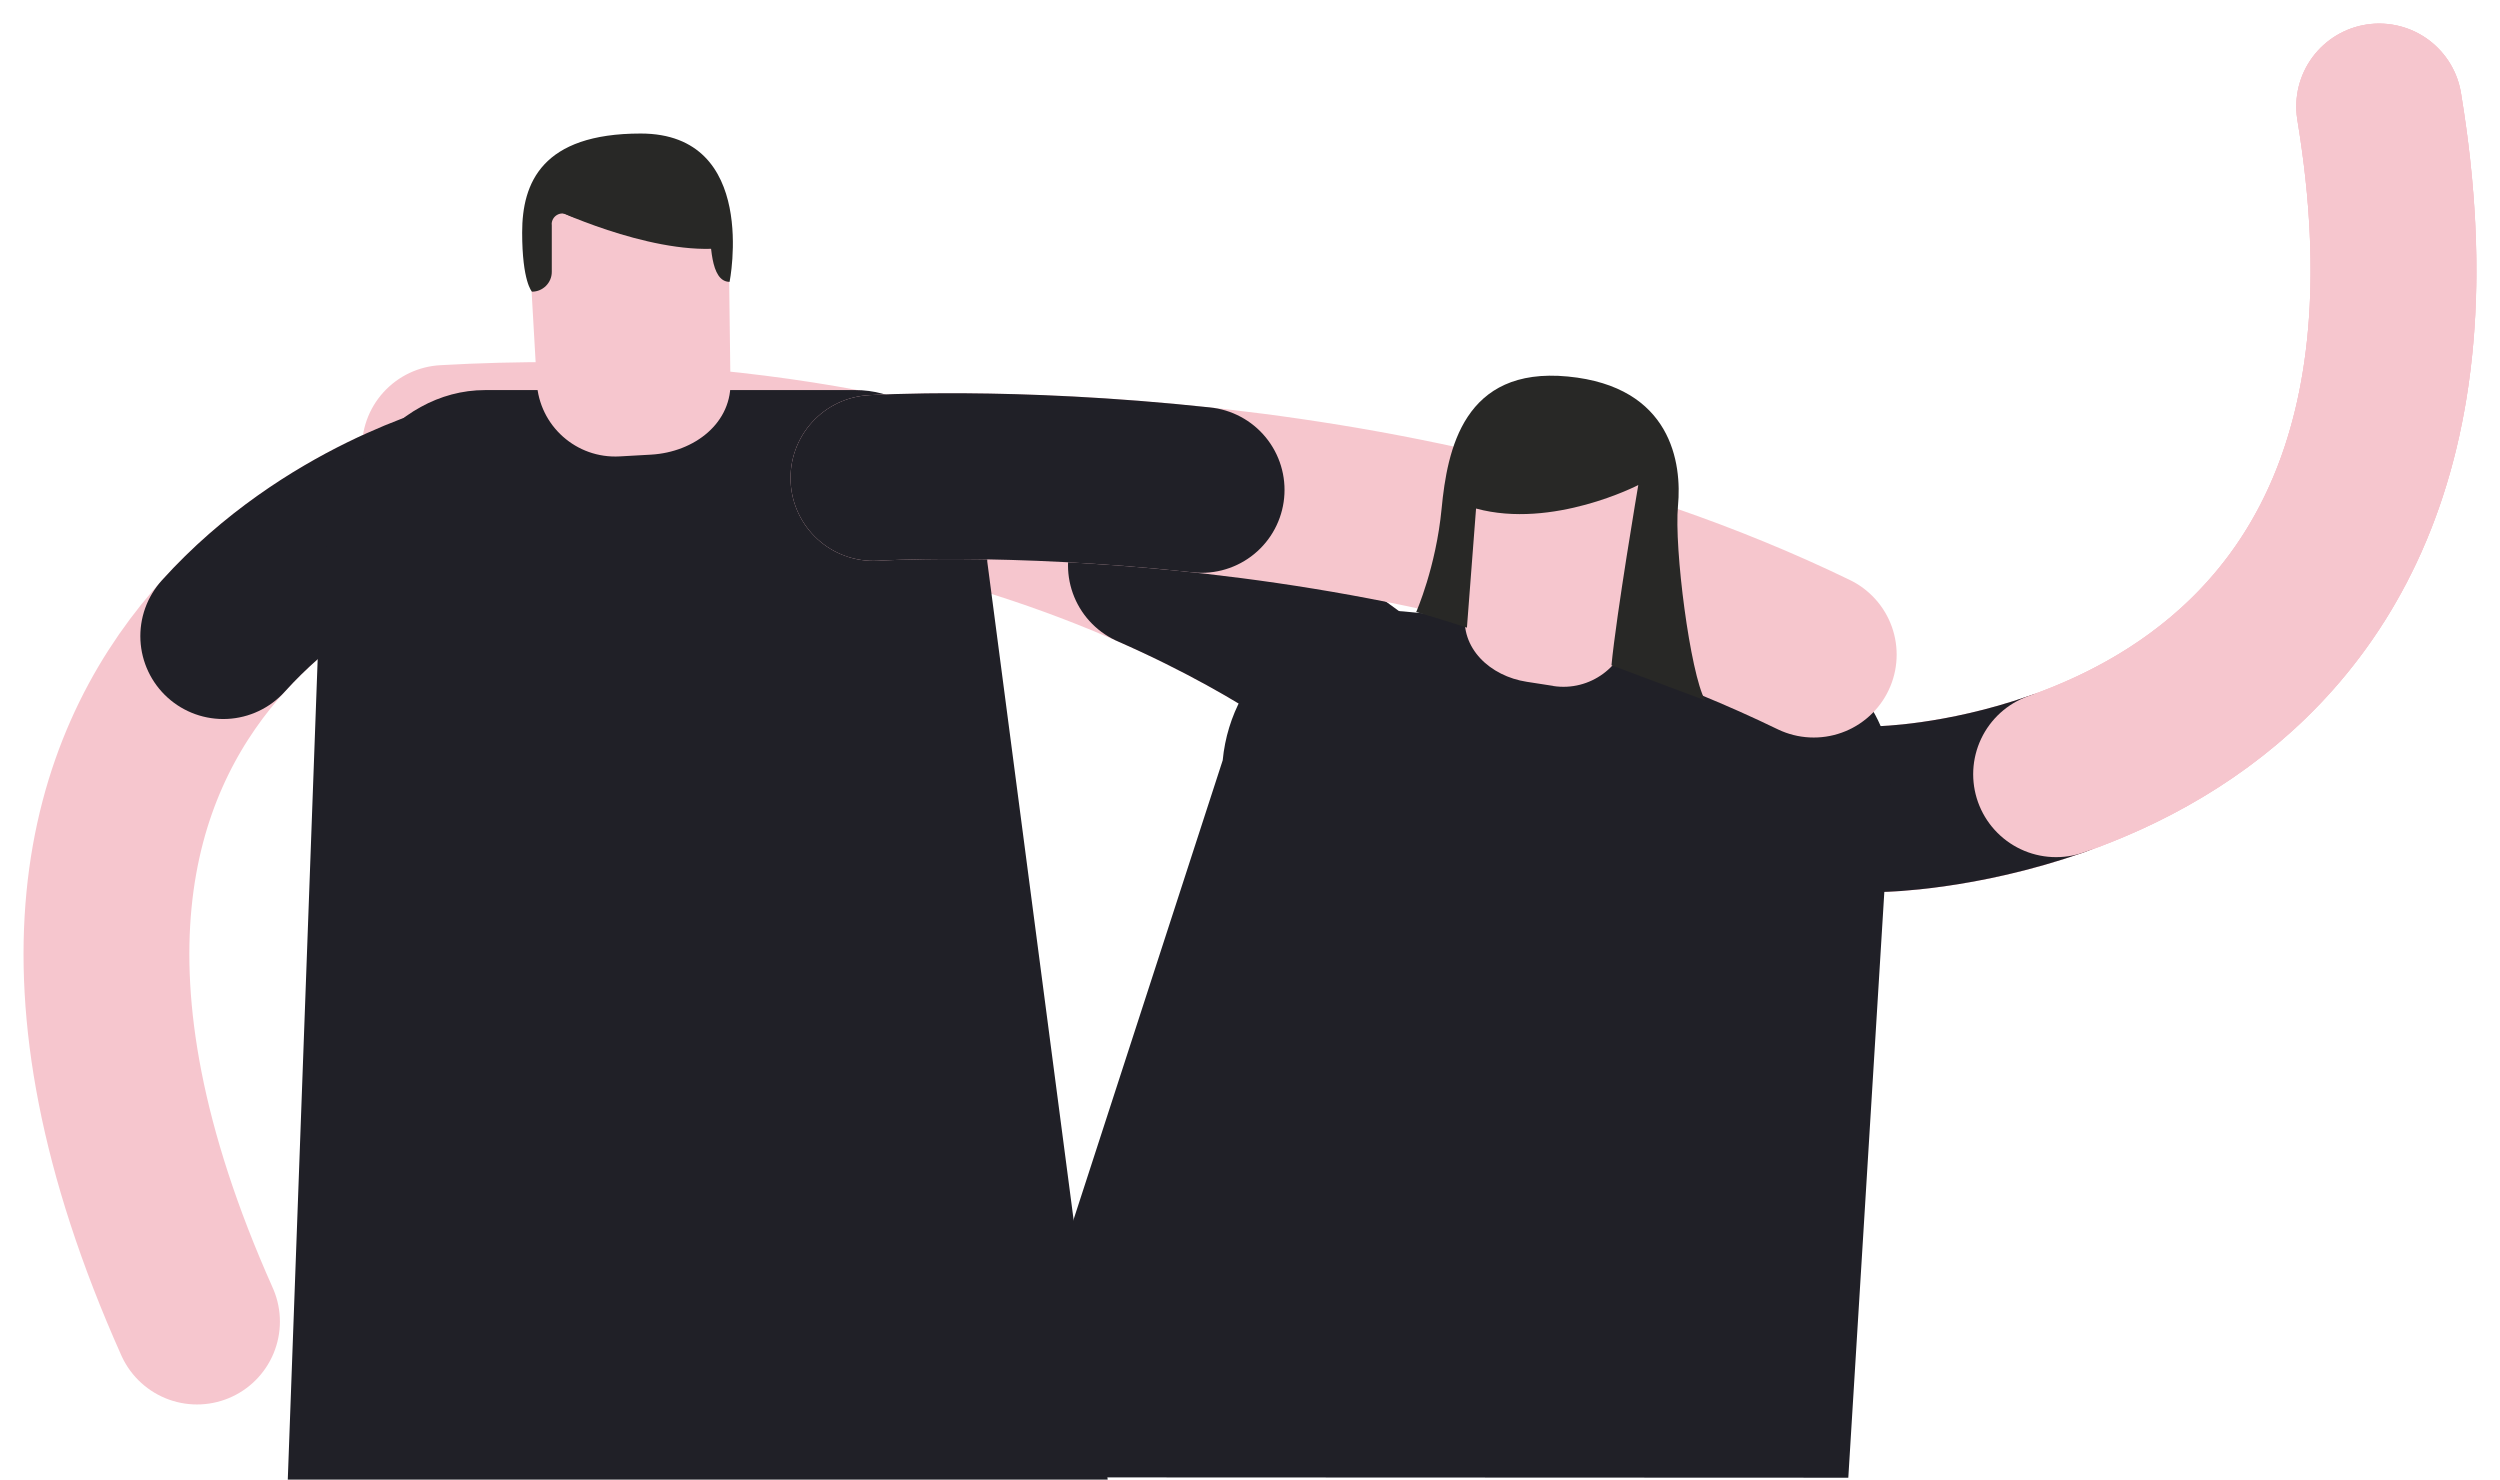<?xml version="1.0" encoding="UTF-8"?>
<svg xmlns="http://www.w3.org/2000/svg" width="196" height="116" viewBox="0 0 196 116" fill="none">
  <path d="M107.477 54.445C107.477 54.445 82.251 32.421 34.876 35.121" stroke="#F6C6CE" stroke-width="13" stroke-miterlimit="10" stroke-linecap="round"></path>
  <path d="M107.477 54.445C107.477 54.445 101.609 49.32 90.231 44.324" stroke="#202027" stroke-width="13" stroke-miterlimit="10" stroke-linecap="round"></path>
  <path d="M147.469 63.428C147.469 63.428 195.533 62.73 186.524 8.348" stroke="#F6C6CE" stroke-width="13" stroke-miterlimit="10" stroke-linecap="round"></path>
  <path d="M147.469 63.428C147.469 63.428 195.533 62.73 186.524 8.348" stroke="#F6C6CE" stroke-width="13" stroke-miterlimit="10" stroke-linecap="round"></path>
  <path d="M147.469 63.428C147.469 63.428 153.667 63.336 161.197 60.7" stroke="#202027" stroke-width="13" stroke-miterlimit="10" stroke-linecap="round"></path>
  <path d="M138.919 50.697L110.002 47.933C102.876 47.253 96.54 52.479 95.86 59.607L77.605 115.825L144.907 115.853L148.222 61.958C148.764 56.282 144.604 51.239 138.929 50.688L138.919 50.697Z" fill="#202027"></path>
  <path d="M36.474 38.014C36.474 38.014 -8.697 49.568 15.445 103.61" stroke="#F6C6CE" stroke-width="13" stroke-miterlimit="10" stroke-linecap="round"></path>
  <path d="M36.474 38.014C36.474 38.014 25.712 40.769 17.502 49.871" stroke="#202027" stroke-width="13" stroke-miterlimit="10" stroke-linecap="round"></path>
  <path d="M161.197 60.7C174.632 55.997 192.3 43.194 186.533 8.348" stroke="#F6C6CE" stroke-width="13" stroke-miterlimit="10" stroke-linecap="round"></path>
  <path d="M67.072 30.583H38.026C30.863 30.583 25.059 38.151 25.059 47.483L22.562 116H86.843L77.403 44.038C77.403 36.608 72.774 30.583 67.072 30.583Z" fill="#202027"></path>
  <path d="M48.586 35.782L51.038 35.644C54.436 35.451 57.457 33.155 57.264 29.757L57.127 18.91C56.934 15.512 53.15 13.023 49.753 13.216L47.301 13.353C43.903 13.546 41.313 16.458 41.506 19.856L42.085 29.987C42.278 33.385 45.189 35.975 48.586 35.782Z" fill="#F6C6CE"></path>
  <path d="M43.251 17.587C43.251 16.944 43.931 16.531 44.5 16.843C45.721 17.514 49.45 17.44 53.563 16.522C54.197 16.384 55.556 16.898 55.611 17.541C55.731 18.892 55.648 22.097 57.2 22.097C57.2 22.097 59.523 10.469 50.23 10.469C42.48 10.469 40.937 14.345 40.937 18.221C40.937 22.097 41.708 22.868 41.708 22.868C42.562 22.868 43.26 22.17 43.26 21.316V17.587H43.251Z" fill="#282826"></path>
  <path d="M43.15 16.274C43.15 16.274 50.698 19.893 56.309 19.48C56.915 19.434 56.116 19.847 56.52 19.397L55.611 17.119L54.913 14.961L43.15 16.274Z" fill="#282826"></path>
  <path d="M68.477 37.472C68.477 37.472 108.386 34.928 142.198 51.322" stroke="#F6C6CD" stroke-width="13" stroke-miterlimit="10" stroke-linecap="round"></path>
  <path d="M68.477 37.472C68.477 37.472 79.184 36.792 94.207 38.409" stroke="#202027" stroke-width="13" stroke-miterlimit="10" stroke-linecap="round"></path>
  <path d="M121.775 53.775L119.699 53.453C116.834 53.012 114.447 50.817 114.887 47.942L115.888 38.739C116.329 35.874 119.745 34.065 122.619 34.505L124.695 34.827C127.56 35.268 129.534 37.95 129.094 40.824L127.771 49.384C127.33 52.25 124.649 54.225 121.775 53.784V53.775Z" fill="#F6C6CE"></path>
  <path d="M128.432 38.032C128.432 38.032 121.729 41.504 115.723 39.869L115.007 49.209C115.007 49.209 114.346 48.961 111.031 47.979C111.031 47.979 112.583 44.479 113.023 39.869C113.464 35.258 114.75 28.737 122.913 29.518C131.077 30.298 131.867 36.351 131.555 39.648C131.242 42.946 132.51 52.801 133.685 54.913L126.339 52.158C126.724 48.153 128.442 38.023 128.442 38.023L128.432 38.032Z" fill="#282826"></path>
</svg>
